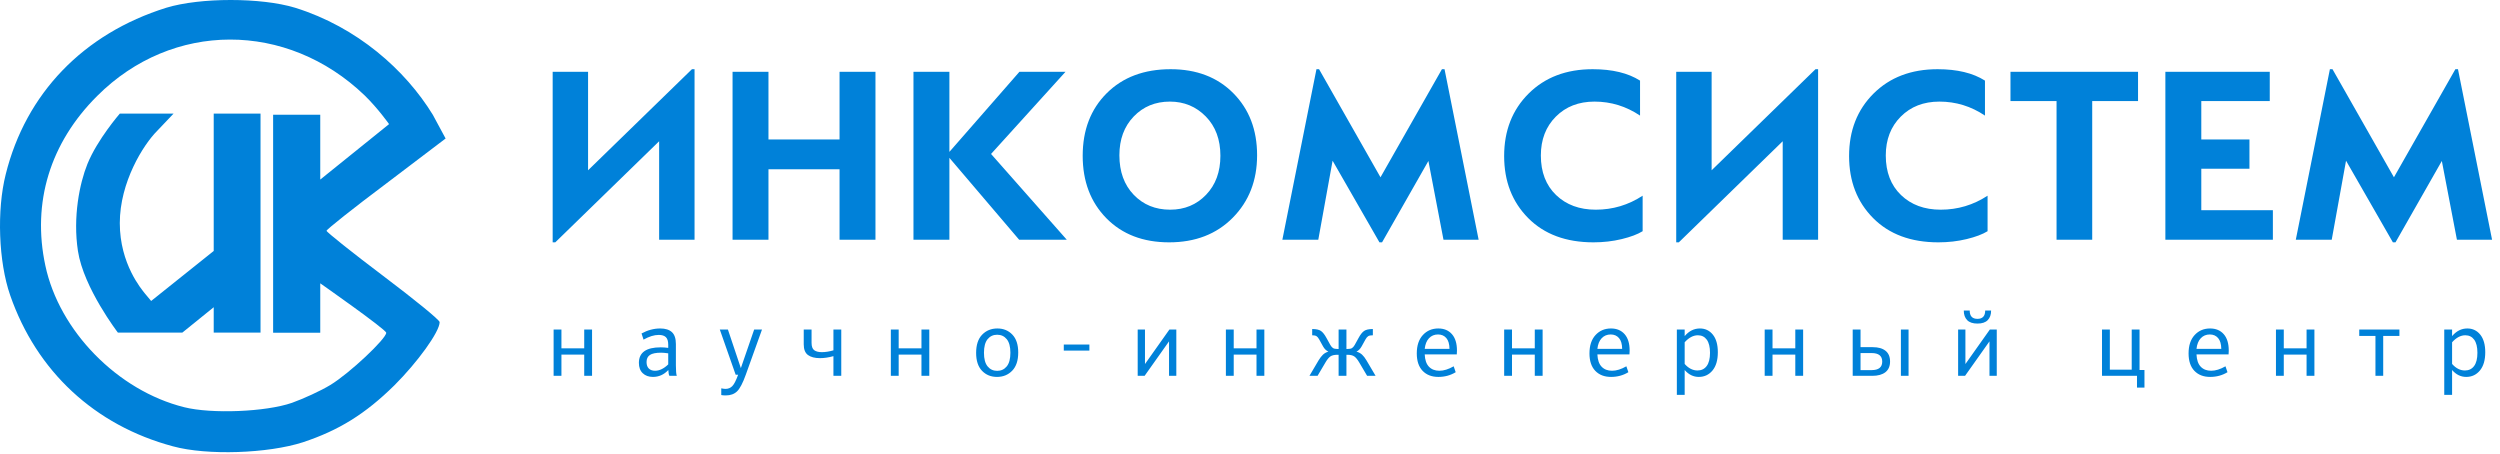 <?xml version="1.0" encoding="UTF-8"?> <svg xmlns="http://www.w3.org/2000/svg" width="474" height="86" viewBox="0 0 237 43" fill="none"><path fill-rule="evenodd" clip-rule="evenodd" d="M0.963 27.987C3.464 35.193 8.975 40.324 16.391 42.31C19.637 43.2 25.416 42.993 28.722 41.925C32.117 40.798 34.619 39.256 37.389 36.528C39.563 34.363 41.678 31.457 41.678 30.537C41.678 30.33 39.266 28.373 36.317 26.148C33.368 23.924 30.956 21.997 30.956 21.878C30.956 21.759 33.487 19.743 36.615 17.4L42.244 13.13L41.028 10.876C38.428 6.636 33.874 2.573 27.977 0.734C24.76 -0.245 18.982 -0.245 15.765 0.734C7.902 3.195 2.452 8.859 0.546 16.511C-0.318 19.921 -0.139 24.814 0.963 27.987ZM31.313 36.498C30.39 37.062 28.752 37.803 27.679 38.188C25.207 39.048 20.055 39.256 17.463 38.604C11.149 37.032 5.609 31.368 4.298 25.17C3.018 19.209 4.745 13.545 9.213 9.097C16.331 1.979 27.203 1.979 34.56 9.037C35.84 10.283 36.883 11.766 36.883 11.766L30.36 17.023V10.876H25.892V31.546H30.36V26.859C30.36 26.859 36.585 31.22 36.615 31.546C36.615 32.109 33.13 35.401 31.313 36.498Z" fill="#0081D9"></path><path d="M11.176 31.531L17.285 31.531L20.26 29.125V31.531H22.196L24.698 31.531V10.772H20.26V23.791L14.329 28.532L13.734 27.82C13.436 27.435 11.357 25.036 11.357 21.151C11.357 17.267 13.592 13.711 14.902 12.403L16.451 10.772H11.357C11.357 10.772 9.226 13.223 8.285 15.552C7.547 17.38 6.897 20.57 7.388 23.791C7.922 27.291 11.176 31.531 11.176 31.531Z" fill="#0081D9"></path><path fill-rule="evenodd" clip-rule="evenodd" d="M62.486 13.391L52.64 22.974H52.393V6.806H55.749V16.143L65.596 6.561H65.843V22.729H62.486V13.391ZM72.851 16.045V22.729H69.446V6.806H72.851V13.219H79.589V6.806H82.994V22.729H79.589V16.045H72.851ZM90.003 22.729V14.964L96.617 22.729H101.133L93.952 14.595L101.01 6.806H96.642L90.003 14.399V6.806H86.597V22.729H90.003ZM116.866 20.64C115.328 22.196 113.316 22.974 110.832 22.974C108.364 22.974 106.382 22.212 104.884 20.689C103.387 19.166 102.639 17.192 102.639 14.767C102.639 12.327 103.4 10.349 104.921 8.833C106.443 7.318 108.463 6.561 110.98 6.561C113.431 6.561 115.41 7.318 116.915 8.833C118.421 10.349 119.173 12.31 119.173 14.718C119.173 17.11 118.404 19.084 116.866 20.64ZM110.931 19.878C109.532 19.878 108.38 19.407 107.476 18.465C106.571 17.523 106.118 16.274 106.118 14.718C106.118 13.211 106.571 11.987 107.476 11.045C108.38 10.103 109.524 9.632 110.906 9.632C112.255 9.632 113.39 10.103 114.312 11.045C115.233 11.987 115.694 13.228 115.694 14.767C115.694 16.291 115.241 17.523 114.336 18.465C113.431 19.407 112.296 19.878 110.931 19.878ZM135.412 15.259L131.019 22.974H130.772L126.33 15.234L124.973 22.729H121.567L124.8 6.561H125.047L130.871 16.807L136.695 6.561H136.942L140.175 22.729H136.843L135.412 15.259ZM151.058 22.974C151.996 22.974 152.888 22.872 153.736 22.667C154.583 22.462 155.245 22.212 155.722 21.918V18.551C154.373 19.436 152.893 19.878 151.28 19.878C149.734 19.878 148.479 19.416 147.517 18.49C146.554 17.564 146.073 16.315 146.073 14.743C146.073 13.236 146.546 12.007 147.492 11.057C148.438 10.107 149.66 9.632 151.157 9.632C152.72 9.632 154.159 10.074 155.476 10.959V7.642C154.34 6.921 152.843 6.561 150.984 6.561C148.483 6.561 146.46 7.33 144.913 8.87C143.367 10.41 142.593 12.384 142.593 14.792C142.593 17.184 143.354 19.145 144.876 20.677C146.398 22.209 148.459 22.974 151.058 22.974ZM169 13.391L159.153 22.974H158.906V6.806H162.262V16.143L172.109 6.561H172.356V22.729H169V13.391ZM183.757 22.974C184.695 22.974 185.588 22.872 186.435 22.667C187.282 22.462 187.944 22.212 188.422 21.918V18.551C187.073 19.436 185.592 19.878 183.979 19.878C182.433 19.878 181.178 19.416 180.216 18.49C179.253 17.564 178.772 16.315 178.772 14.743C178.772 13.236 179.245 12.007 180.191 11.057C181.137 10.107 182.359 9.632 183.856 9.632C185.419 9.632 186.859 10.074 188.175 10.959V7.642C187.04 6.921 185.542 6.561 183.683 6.561C181.183 6.561 179.159 7.33 177.612 8.87C176.066 10.41 175.293 12.384 175.293 14.792C175.293 17.184 176.053 19.145 177.575 20.677C179.097 22.209 181.158 22.974 183.757 22.974ZM198.342 9.583V22.729H194.961V9.583H190.593V6.806H202.686V9.583H198.342ZM215.469 22.729V19.927H208.683V15.996H213.248V13.219H208.683V9.583H215.173V6.806H205.277V22.729H215.469ZM231.486 15.259L227.093 22.974H226.846L222.404 15.234L221.047 22.729H217.641L220.874 6.561H221.121L226.945 16.807L232.769 6.561H233.016L236.249 22.729H232.917L231.486 15.259Z" fill="#0081D9"></path><path fill-rule="evenodd" clip-rule="evenodd" d="M188.438 30.348C188.225 30.566 187.899 30.675 187.462 30.675C187.024 30.675 186.699 30.566 186.486 30.348C186.273 30.13 186.166 29.826 186.166 29.436H186.727C186.727 29.964 186.972 30.228 187.462 30.228C187.951 30.228 188.196 29.964 188.196 29.436H188.757C188.757 29.826 188.651 30.13 188.438 30.348ZM63.357 35.078C62.948 35.514 62.462 35.732 61.897 35.732C61.5 35.732 61.179 35.616 60.934 35.383C60.689 35.151 60.567 34.823 60.567 34.399C60.567 33.418 61.255 32.928 62.631 32.928C62.862 32.928 63.101 32.945 63.348 32.98V32.679C63.348 32.346 63.275 32.108 63.128 31.965C62.981 31.822 62.755 31.75 62.45 31.75C62.012 31.75 61.532 31.899 61.008 32.197L60.818 31.612C61.399 31.297 61.989 31.139 62.588 31.139C63.072 31.139 63.441 31.254 63.694 31.483C63.947 31.713 64.074 32.091 64.074 32.618V34.631C64.074 35.147 64.103 35.48 64.16 35.629H63.461C63.403 35.531 63.368 35.348 63.357 35.078ZM53.224 33.616V35.629H52.482V31.242H53.224V33.023H55.384V31.242H56.127V35.629H55.384V33.616H53.224ZM62.096 35.147C61.848 35.147 61.653 35.077 61.508 34.936C61.365 34.796 61.293 34.591 61.293 34.321C61.293 34.017 61.399 33.794 61.612 33.651C61.825 33.507 62.179 33.435 62.675 33.435C62.847 33.435 63.072 33.456 63.348 33.496V34.545C62.934 34.946 62.516 35.147 62.096 35.147ZM69.875 37.099C69.607 37.357 69.251 37.486 68.808 37.486C68.618 37.486 68.474 37.475 68.376 37.452V36.815C68.549 36.85 68.684 36.867 68.782 36.867C69.035 36.867 69.248 36.779 69.421 36.605C69.594 36.43 69.778 36.07 69.974 35.525H69.741L68.238 31.242H69.007L70.233 34.898L71.494 31.242H72.237L70.7 35.525C70.417 36.316 70.142 36.841 69.875 37.099ZM79.752 31.242H79.009V33.212C78.612 33.327 78.246 33.384 77.912 33.384C77.596 33.384 77.354 33.322 77.187 33.199C77.02 33.076 76.936 32.842 76.936 32.498V31.242H76.194V32.644C76.194 33.12 76.327 33.457 76.595 33.655C76.863 33.853 77.245 33.952 77.74 33.952C78.137 33.952 78.56 33.889 79.009 33.762V35.629H79.752V31.242ZM85.195 33.616V35.629H84.452V31.242H85.195V33.023H87.354V31.242H88.097V35.629H87.354V33.616H85.195ZM94.515 35.732C95.097 35.732 95.577 35.535 95.957 35.143C96.338 34.75 96.528 34.175 96.528 33.418C96.528 32.673 96.342 32.107 95.97 31.72C95.599 31.333 95.125 31.139 94.55 31.139C93.968 31.139 93.487 31.336 93.107 31.728C92.727 32.121 92.537 32.696 92.537 33.453C92.537 34.198 92.723 34.764 93.094 35.151C93.466 35.538 93.939 35.732 94.515 35.732ZM93.625 34.734C93.856 35.015 94.158 35.156 94.532 35.156C94.907 35.156 95.209 35.015 95.439 34.734C95.67 34.453 95.785 34.023 95.785 33.444C95.785 32.865 95.67 32.435 95.439 32.154C95.209 31.873 94.907 31.733 94.532 31.733C94.158 31.733 93.856 31.873 93.625 32.154C93.395 32.435 93.28 32.865 93.28 33.444C93.28 34.023 93.395 34.453 93.625 34.734ZM103.274 33.238V32.661H100.847V33.238H103.274ZM110.824 32.361L108.509 35.629H107.853V31.242H108.544V34.511L110.858 31.242H111.515V35.629H110.824V32.361ZM116.957 35.629V33.616H119.117V35.629H119.859V31.242H119.117V33.023H116.957V31.242H116.214V35.629H116.957ZM125.656 34.356L124.904 35.629H124.136L124.999 34.166C125.138 33.937 125.276 33.757 125.414 33.625C125.552 33.493 125.725 33.395 125.932 33.332C125.725 33.241 125.555 33.074 125.423 32.834L125.051 32.163C124.971 32.019 124.887 31.921 124.801 31.866C124.714 31.812 124.579 31.784 124.395 31.784V31.191C124.775 31.191 125.053 31.253 125.228 31.376C125.404 31.499 125.578 31.721 125.751 32.042L126.122 32.713C126.203 32.851 126.288 32.947 126.377 33.001C126.466 33.056 126.612 33.083 126.813 33.083H126.9V31.242H127.642V33.083H127.729C127.93 33.083 128.076 33.056 128.165 33.001C128.254 32.947 128.339 32.851 128.42 32.713L128.791 32.042C128.964 31.721 129.138 31.499 129.314 31.376C129.489 31.253 129.767 31.191 130.147 31.191V31.784C129.946 31.784 129.8 31.812 129.711 31.866C129.622 31.921 129.537 32.019 129.456 32.163L129.085 32.834C128.952 33.074 128.788 33.241 128.593 33.332C128.806 33.395 128.983 33.491 129.124 33.62C129.265 33.749 129.404 33.931 129.543 34.166L130.406 35.629H129.603L128.852 34.356C128.69 34.081 128.535 33.891 128.385 33.788C128.236 33.685 128.017 33.633 127.729 33.633H127.642V35.629H126.9V33.633H126.779C126.491 33.633 126.272 33.685 126.122 33.788C125.972 33.891 125.817 34.081 125.656 34.356ZM136.358 35.732C136.963 35.732 137.51 35.583 137.999 35.285L137.809 34.725C137.32 35.007 136.868 35.147 136.453 35.147C136.039 35.147 135.709 35.019 135.464 34.764C135.22 34.509 135.086 34.121 135.063 33.599H138.103C138.115 33.513 138.12 33.392 138.12 33.238C138.12 32.561 137.962 32.042 137.645 31.681C137.329 31.32 136.897 31.139 136.35 31.139C135.757 31.139 135.269 31.347 134.886 31.763C134.503 32.178 134.311 32.759 134.311 33.504C134.311 34.221 134.495 34.771 134.864 35.156C135.233 35.54 135.731 35.732 136.358 35.732ZM135.063 33.074H137.412C137.406 32.616 137.306 32.273 137.11 32.047C136.914 31.82 136.652 31.707 136.324 31.707C135.978 31.707 135.693 31.826 135.469 32.064C135.244 32.302 135.109 32.639 135.063 33.074ZM143.338 35.629V33.616H145.497V35.629H146.24V31.242H145.497V33.023H143.338V31.242H142.595V35.629H143.338ZM154.369 35.285C153.879 35.583 153.332 35.732 152.728 35.732C152.1 35.732 151.602 35.54 151.233 35.156C150.865 34.771 150.681 34.221 150.681 33.504C150.681 32.759 150.872 32.178 151.255 31.763C151.638 31.347 152.126 31.139 152.719 31.139C153.266 31.139 153.698 31.32 154.015 31.681C154.331 32.042 154.49 32.561 154.49 33.238C154.49 33.392 154.484 33.513 154.472 33.599H151.432C151.455 34.121 151.589 34.509 151.834 34.764C152.078 35.019 152.408 35.147 152.823 35.147C153.237 35.147 153.689 35.007 154.179 34.725L154.369 35.285ZM153.781 33.074H151.432C151.478 32.639 151.613 32.302 151.838 32.064C152.063 31.826 152.348 31.707 152.693 31.707C153.021 31.707 153.283 31.82 153.479 32.047C153.675 32.273 153.776 32.616 153.781 33.074ZM159.707 35.078V37.434H158.965V31.242H159.707V31.862C160.116 31.38 160.597 31.139 161.15 31.139C161.657 31.139 162.067 31.336 162.381 31.728C162.695 32.121 162.851 32.676 162.851 33.392C162.851 34.138 162.683 34.714 162.346 35.121C162.009 35.528 161.576 35.732 161.046 35.732C160.534 35.732 160.087 35.514 159.707 35.078ZM160.925 35.121C160.476 35.121 160.07 34.915 159.707 34.502V32.447C160.105 32.005 160.522 31.784 160.96 31.784C161.317 31.784 161.598 31.923 161.802 32.201C162.006 32.48 162.109 32.894 162.109 33.444C162.109 34 162.004 34.419 161.793 34.7C161.583 34.981 161.294 35.121 160.925 35.121ZM168.035 33.616V35.629H167.292V31.242H168.035V33.023H170.194V31.242H170.937V35.629H170.194V33.616H168.035ZM180.931 31.242H180.205V35.629H180.931V31.242ZM178.737 35.285C178.443 35.514 178.029 35.629 177.493 35.629H175.636V31.242H176.379V32.911H177.536C178.061 32.911 178.465 33.026 178.75 33.255C179.035 33.484 179.178 33.822 179.178 34.27C179.178 34.717 179.031 35.055 178.737 35.285ZM177.424 35.087H176.379V33.47H177.424C178.098 33.47 178.435 33.739 178.435 34.278C178.435 34.817 178.098 35.087 177.424 35.087ZM186.287 35.629L188.602 32.361V35.629H189.293V31.242H188.636L186.321 34.511V31.242H185.63V35.629H186.287ZM203.295 35.078V36.746H202.587V35.629H199.27V31.242H200.013V35.044H202.086V31.242H202.829V35.078H203.295ZM209.524 35.732C210.128 35.732 210.675 35.583 211.165 35.285L210.975 34.725C210.485 35.007 210.033 35.147 209.619 35.147C209.204 35.147 208.874 35.019 208.63 34.764C208.385 34.509 208.251 34.121 208.228 33.599H211.269C211.28 33.513 211.286 33.392 211.286 33.238C211.286 32.561 211.127 32.042 210.811 31.681C210.494 31.32 210.062 31.139 209.515 31.139C208.922 31.139 208.434 31.347 208.051 31.763C207.668 32.178 207.477 32.759 207.477 33.504C207.477 34.221 207.661 34.771 208.029 35.156C208.398 35.54 208.896 35.732 209.524 35.732ZM208.228 33.074H210.578C210.572 32.616 210.471 32.273 210.275 32.047C210.079 31.82 209.817 31.707 209.489 31.707C209.144 31.707 208.859 31.826 208.634 32.064C208.41 32.302 208.274 32.639 208.228 33.074ZM216.503 35.629V33.616H218.663V35.629H219.406V31.242H218.663V33.023H216.503V31.242H215.761V35.629H216.503ZM225.928 31.845V35.629H225.193V31.845H223.656V31.242H227.465V31.845H225.928ZM232.458 37.434V35.078C232.838 35.514 233.285 35.732 233.797 35.732C234.327 35.732 234.76 35.528 235.097 35.121C235.434 34.714 235.602 34.138 235.602 33.392C235.602 32.676 235.445 32.121 235.132 31.728C234.818 31.336 234.407 31.139 233.901 31.139C233.348 31.139 232.867 31.38 232.458 31.862V31.242H231.715V37.434H232.458ZM232.458 34.502C232.821 34.915 233.227 35.121 233.676 35.121C234.045 35.121 234.334 34.981 234.544 34.7C234.754 34.419 234.859 34 234.859 33.444C234.859 32.894 234.757 32.48 234.553 32.201C234.348 31.923 234.068 31.784 233.711 31.784C233.273 31.784 232.856 32.005 232.458 32.447V34.502Z" fill="#0081D9"></path></svg> 
